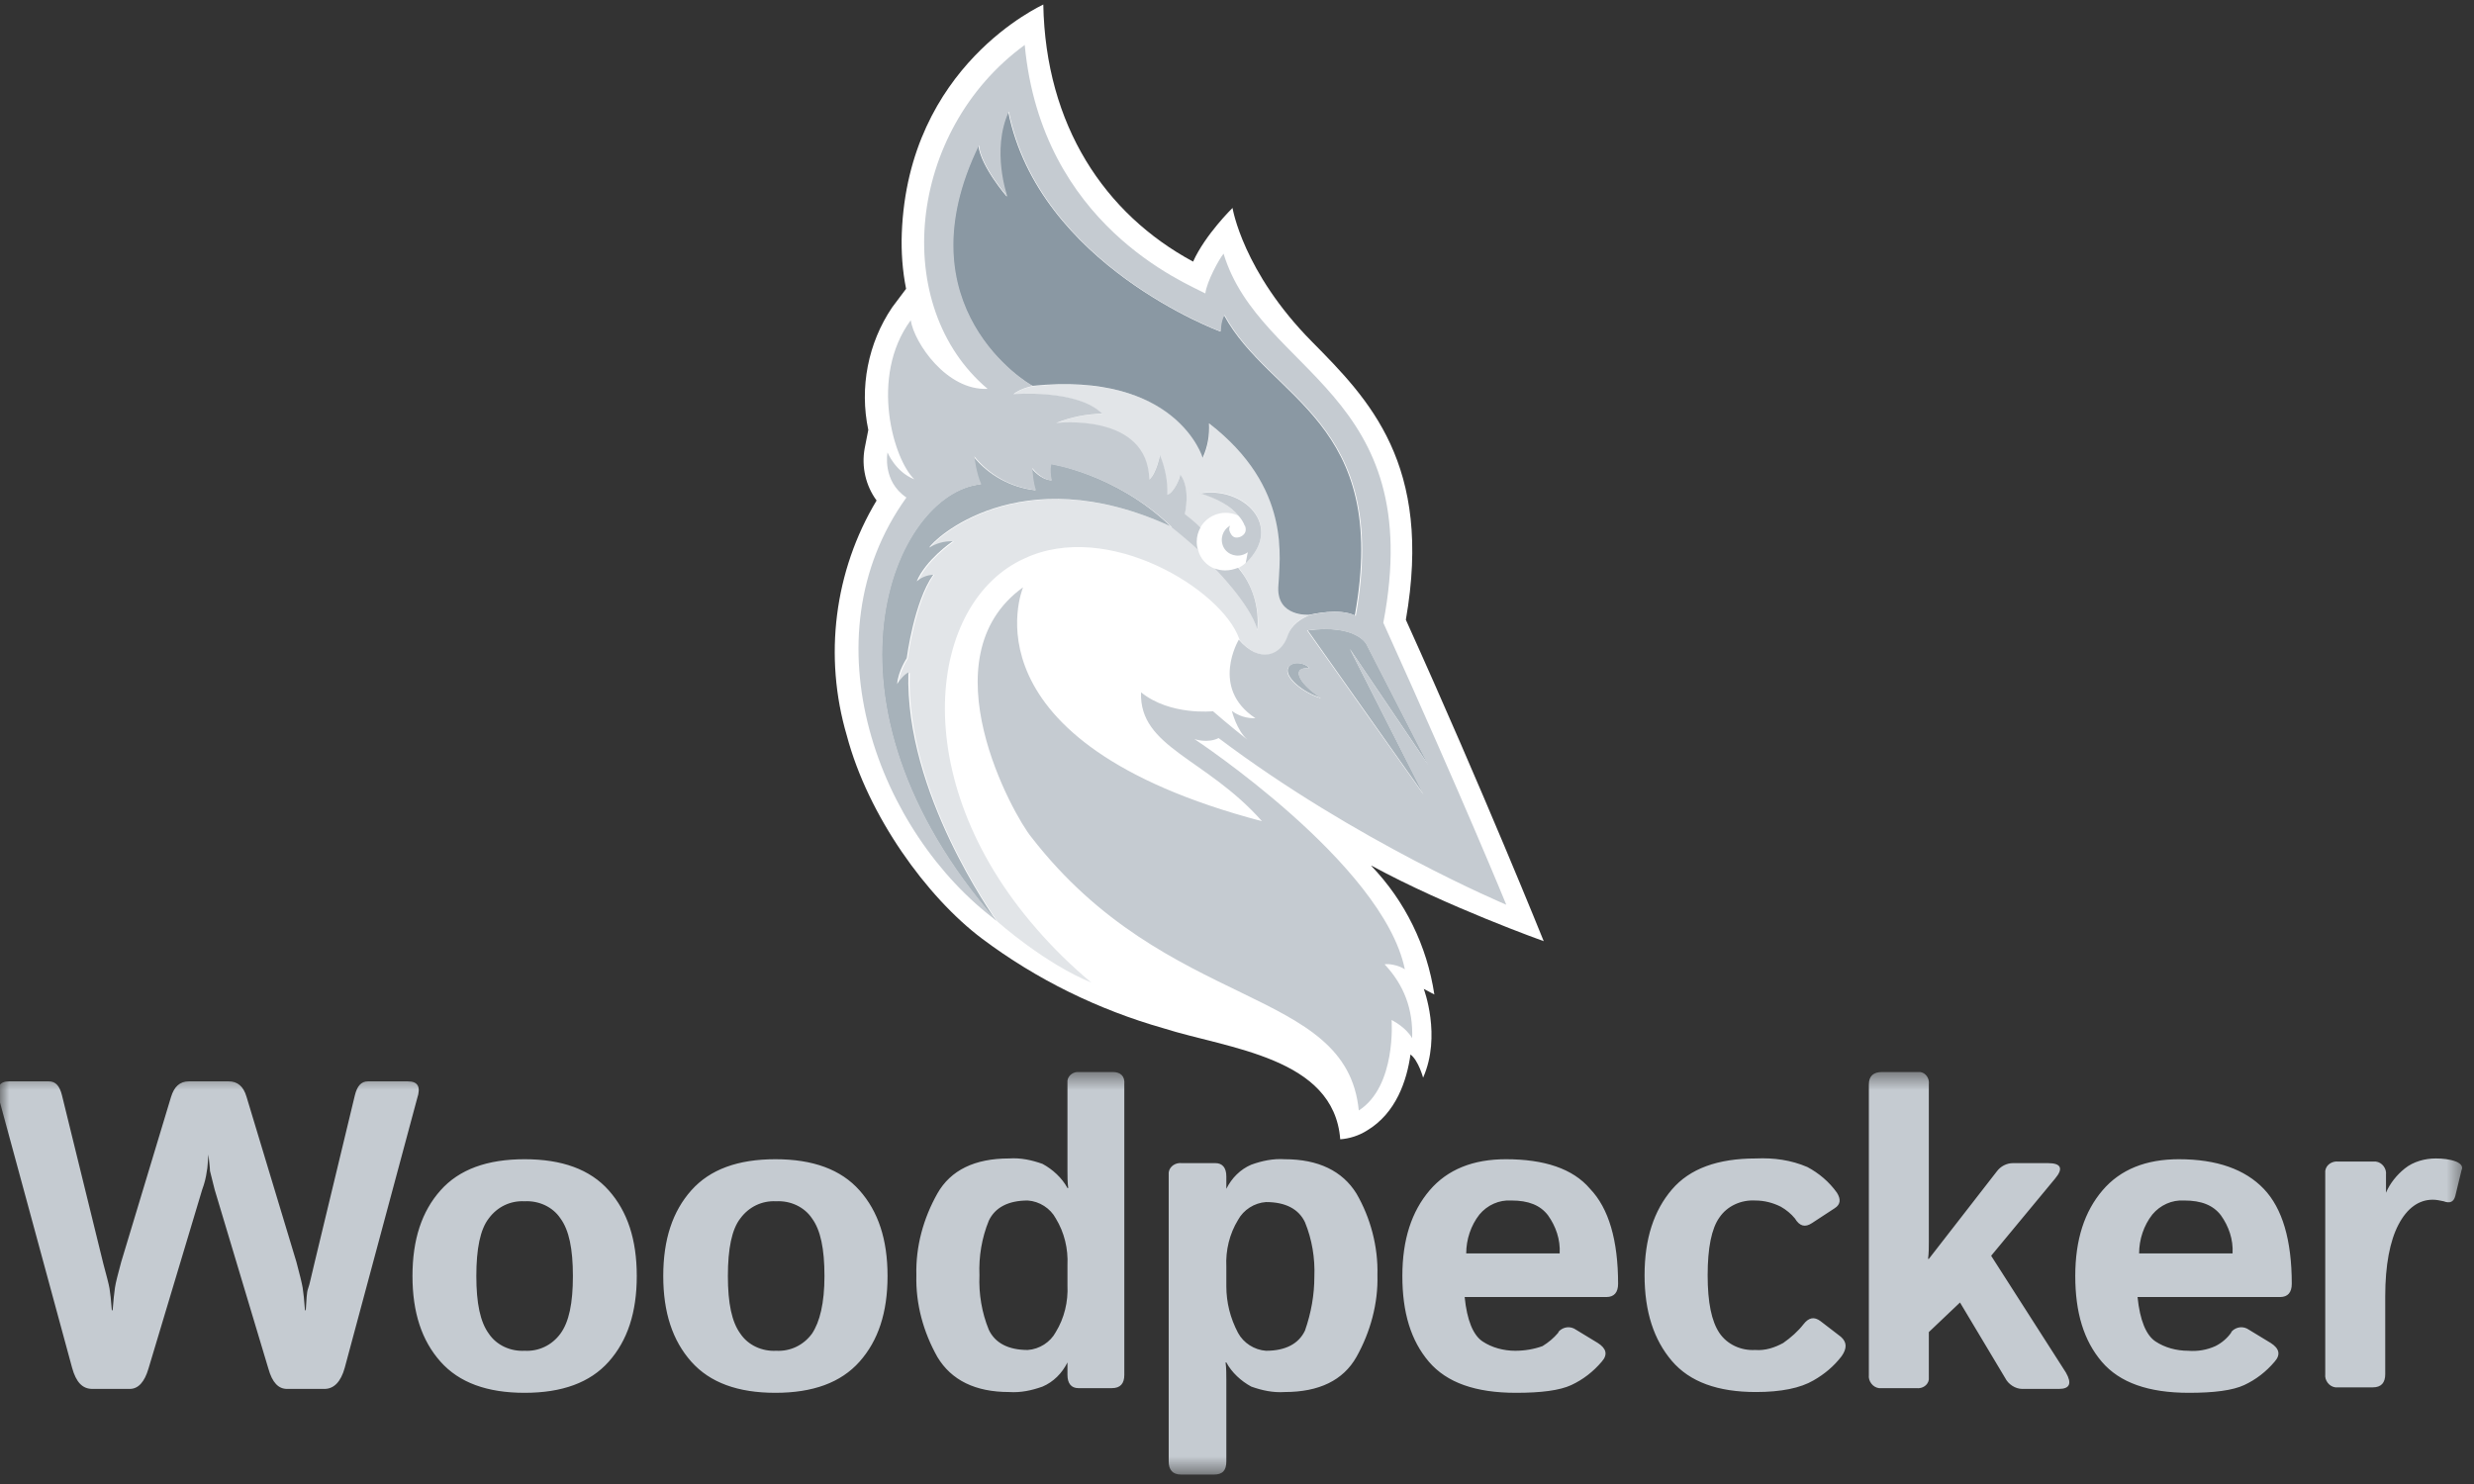 <svg width="135" height="81" viewBox="0 0 135 81" fill="none" xmlns="http://www.w3.org/2000/svg">
<rect x="0" y="0" width="135" height="81" fill="#333333" stroke="none"/>
<mask id="mask0_291_2555" style="mask-type:luminance" maskUnits="userSpaceOnUse" x="0" y="58" width="135" height="23">
<path d="M134.476 58.496H0V80.469H134.476V58.496Z" fill="white"/>
</mask>
<g mask="url(#mask0_291_2555)">
<g clip-path="url(#clip0_291_2555)">
<path d="M118.894 63.273C117.109 63.273 115.706 63.826 114.729 64.973C113.751 66.121 113.242 67.65 113.242 69.648C113.242 71.645 113.709 73.175 114.686 74.323C115.664 75.47 117.236 76.023 119.446 76.023C120.806 76.023 121.826 75.895 122.464 75.598C123.101 75.3 123.654 74.875 124.121 74.323C124.461 73.94 124.376 73.6 123.909 73.303L122.719 72.58C122.421 72.368 122.039 72.41 121.784 72.665C121.784 72.708 121.741 72.708 121.741 72.75C121.529 73.048 121.231 73.303 120.891 73.473C120.424 73.685 119.914 73.77 119.404 73.728C118.766 73.728 118.129 73.558 117.619 73.218C117.109 72.878 116.769 72.07 116.641 70.795H124.419C124.844 70.795 125.056 70.54 125.056 70.073C125.056 67.693 124.546 65.951 123.526 64.888C122.506 63.826 120.976 63.273 118.894 63.273ZM116.726 68.415C116.726 67.65 116.981 66.885 117.449 66.29C117.874 65.781 118.511 65.483 119.191 65.526C120.126 65.526 120.764 65.781 121.189 66.333C121.614 66.928 121.869 67.65 121.826 68.415H116.726ZM22.253 59.023H20.085C19.703 59.023 19.49 59.278 19.363 59.788L17.153 68.968C16.983 69.648 16.898 70.115 16.813 70.328C16.728 70.54 16.728 70.965 16.685 71.518H16.643C16.6 70.965 16.558 70.54 16.515 70.285C16.473 70.03 16.345 69.52 16.175 68.883L13.455 59.873C13.285 59.278 12.945 59.023 12.478 59.023H10.31C9.801 59.023 9.503 59.321 9.333 59.873L6.613 68.883C6.443 69.52 6.316 69.988 6.273 70.285C6.231 70.583 6.188 70.965 6.146 71.518H6.103C6.061 70.965 6.018 70.583 5.976 70.328C5.933 70.073 5.806 69.605 5.636 68.968L3.383 59.788C3.256 59.278 3.043 59.023 2.661 59.023H0.493C-0.017 59.023 -0.229 59.321 -0.059 59.958L3.936 74.663C4.148 75.428 4.488 75.81 5.041 75.81H7.081C7.548 75.81 7.888 75.428 8.101 74.705L11.033 64.931C11.161 64.591 11.245 64.251 11.288 63.911C11.331 63.741 11.331 63.443 11.373 63.018C11.415 63.443 11.458 63.741 11.458 63.911L11.713 64.931L14.645 74.705C14.858 75.47 15.198 75.81 15.665 75.81H17.705C18.215 75.81 18.598 75.428 18.81 74.663L22.762 59.958C22.975 59.321 22.805 59.023 22.253 59.023ZM134.023 63.401C133.683 63.273 133.301 63.231 132.918 63.231C132.323 63.231 131.686 63.401 131.218 63.783C130.793 64.123 130.411 64.591 130.198 65.101V64.123C130.241 63.783 129.986 63.443 129.646 63.401C129.603 63.401 129.561 63.401 129.476 63.401H127.606C127.266 63.358 126.926 63.571 126.883 63.911C126.883 63.996 126.883 64.038 126.883 64.123V75.003C126.841 75.343 127.096 75.683 127.436 75.725C127.478 75.725 127.521 75.725 127.606 75.725H129.476C129.943 75.725 130.156 75.47 130.156 75.003V70.753C130.156 69.053 130.411 67.736 130.878 66.843C131.346 65.951 131.983 65.483 132.748 65.483C132.961 65.483 133.131 65.526 133.343 65.568C133.683 65.696 133.896 65.611 133.981 65.271L134.321 63.868C134.406 63.698 134.321 63.528 134.023 63.401ZM42.312 63.273C40.272 63.273 38.742 63.826 37.722 64.973C36.702 66.121 36.192 67.65 36.192 69.648C36.192 71.645 36.702 73.175 37.722 74.323C38.742 75.47 40.272 76.023 42.312 76.023C44.352 76.023 45.882 75.47 46.902 74.323C47.922 73.175 48.431 71.645 48.431 69.648C48.431 67.65 47.922 66.121 46.902 64.973C45.882 63.826 44.352 63.273 42.312 63.273ZM44.309 72.793C43.842 73.43 43.119 73.77 42.354 73.728C41.589 73.77 40.824 73.43 40.399 72.793C39.932 72.155 39.719 71.135 39.719 69.648C39.719 68.16 39.932 67.098 40.399 66.503C40.867 65.866 41.589 65.526 42.354 65.568C43.119 65.526 43.884 65.866 44.309 66.503C44.777 67.141 44.989 68.16 44.989 69.648C44.989 71.135 44.734 72.155 44.309 72.793ZM28.627 63.273C26.587 63.273 25.058 63.826 24.038 64.973C23.017 66.121 22.508 67.65 22.508 69.648C22.508 71.645 23.017 73.175 24.038 74.323C25.058 75.47 26.587 76.023 28.627 76.023C30.667 76.023 32.197 75.47 33.217 74.323C34.237 73.175 34.747 71.645 34.747 69.648C34.747 67.65 34.237 66.121 33.217 64.973C32.197 63.826 30.667 63.273 28.627 63.273ZM30.582 72.793C30.115 73.43 29.392 73.77 28.627 73.728C27.862 73.77 27.097 73.43 26.672 72.793C26.205 72.155 25.992 71.135 25.992 69.648C25.992 68.16 26.205 67.098 26.672 66.503C27.14 65.866 27.862 65.526 28.627 65.568C29.392 65.526 30.157 65.866 30.582 66.503C31.05 67.141 31.262 68.16 31.262 69.648C31.262 71.135 31.05 72.155 30.582 72.793ZM108.652 68.543L112.137 64.336C112.604 63.783 112.477 63.486 111.754 63.486H109.842C109.502 63.486 109.162 63.656 108.949 63.953L105.252 68.713H105.209C105.252 68.415 105.252 68.076 105.252 67.778V59.193C105.294 58.853 105.082 58.556 104.784 58.513C104.699 58.513 104.657 58.513 104.572 58.513H102.702C102.234 58.513 101.979 58.726 101.979 59.193V75.045C101.937 75.385 102.192 75.725 102.532 75.768C102.574 75.768 102.617 75.768 102.702 75.768H104.572C104.912 75.81 105.209 75.598 105.252 75.3C105.252 75.215 105.252 75.173 105.252 75.088V72.708L106.952 71.093L109.417 75.215C109.587 75.555 109.969 75.81 110.352 75.81H112.349C112.944 75.81 113.072 75.513 112.732 74.918L108.652 68.543ZM60.714 58.513H58.929C58.589 58.471 58.291 58.683 58.249 58.981C58.249 59.066 58.249 59.108 58.249 59.193V63.911C58.249 64.208 58.249 64.548 58.291 64.846H58.249C57.951 64.293 57.441 63.826 56.889 63.528C56.294 63.316 55.699 63.188 55.061 63.231C53.191 63.231 51.874 63.868 51.151 65.143C50.386 66.503 49.962 68.033 50.004 69.605C49.962 71.178 50.386 72.708 51.151 74.068C51.916 75.343 53.234 75.98 55.061 75.98C55.699 76.023 56.294 75.895 56.889 75.683C57.484 75.428 57.951 74.96 58.249 74.365V75.045C58.249 75.513 58.461 75.768 58.844 75.768H60.671C61.139 75.768 61.351 75.513 61.351 75.045V59.193C61.394 58.726 61.139 58.513 60.714 58.513ZM58.249 70.158C58.291 71.05 58.079 71.943 57.611 72.708C57.314 73.26 56.719 73.643 56.081 73.685C55.019 73.685 54.296 73.303 53.956 72.58C53.574 71.645 53.404 70.625 53.446 69.605C53.404 68.585 53.574 67.566 53.956 66.63C54.296 65.908 55.019 65.526 56.081 65.526C56.719 65.568 57.314 65.951 57.611 66.503C58.079 67.268 58.291 68.16 58.249 69.053V70.158ZM70.106 63.273C69.468 63.231 68.873 63.358 68.278 63.571C67.683 63.826 67.216 64.293 66.918 64.888V64.208C66.918 63.741 66.706 63.486 66.323 63.486H64.496C64.156 63.443 63.816 63.656 63.773 63.996C63.773 64.081 63.773 64.123 63.773 64.208V79.763C63.773 80.23 63.986 80.485 64.453 80.485H66.238C66.706 80.485 66.918 80.272 66.918 79.763V75.3C66.918 75.003 66.918 74.663 66.876 74.365H66.918C67.216 74.918 67.726 75.385 68.278 75.683C68.873 75.895 69.468 76.023 70.106 75.98C71.976 75.98 73.293 75.343 74.016 74.068C74.781 72.708 75.206 71.135 75.163 69.605C75.206 68.033 74.781 66.46 74.016 65.143C73.251 63.911 71.933 63.273 70.106 63.273ZM71.211 72.623C70.871 73.345 70.148 73.728 69.086 73.728C68.448 73.685 67.853 73.303 67.556 72.75C67.131 71.943 66.918 71.093 66.918 70.2V69.138C66.876 68.246 67.088 67.353 67.556 66.588C67.853 66.036 68.448 65.653 69.086 65.611C70.148 65.611 70.871 65.993 71.211 66.716C71.593 67.65 71.763 68.67 71.721 69.69C71.721 70.668 71.551 71.645 71.211 72.623ZM82.175 63.273C80.39 63.273 78.988 63.826 78.01 64.973C77.033 66.121 76.523 67.65 76.523 69.648C76.523 71.645 76.99 73.175 77.968 74.323C78.945 75.47 80.518 76.023 82.728 76.023C84.088 76.023 85.108 75.895 85.745 75.598C86.382 75.3 86.935 74.875 87.403 74.323C87.743 73.94 87.657 73.6 87.19 73.303L86 72.58C85.703 72.368 85.32 72.41 85.065 72.665C85.065 72.708 85.023 72.708 85.023 72.75C84.768 73.048 84.513 73.26 84.173 73.473C83.705 73.643 83.195 73.728 82.685 73.728C82.048 73.728 81.41 73.558 80.9 73.218C80.39 72.878 80.05 72.07 79.923 70.795H87.657C88.082 70.795 88.295 70.54 88.295 70.073C88.295 67.693 87.785 65.951 86.765 64.888C85.83 63.783 84.258 63.273 82.175 63.273ZM80.008 68.415C80.008 67.65 80.263 66.885 80.73 66.29C81.155 65.781 81.793 65.483 82.473 65.526C83.408 65.526 84.045 65.781 84.47 66.333C84.895 66.928 85.15 67.65 85.108 68.415H80.008ZM100.45 72.963L99.344 72.113C99.005 71.858 98.707 71.9 98.41 72.283C98.112 72.665 97.73 73.005 97.305 73.303C96.837 73.558 96.327 73.728 95.775 73.685C95.01 73.728 94.245 73.388 93.82 72.75C93.395 72.113 93.182 71.093 93.182 69.605C93.182 68.118 93.395 67.055 93.82 66.46C94.245 65.823 95.01 65.483 95.775 65.526C96.285 65.526 96.752 65.653 97.177 65.866C97.475 66.036 97.73 66.248 97.942 66.503C98.197 66.928 98.495 67.013 98.877 66.758L100.11 65.951C100.45 65.738 100.45 65.441 100.237 65.101C99.812 64.506 99.26 64.038 98.622 63.698C97.73 63.316 96.795 63.188 95.817 63.231C93.735 63.231 92.205 63.783 91.227 64.931C90.25 66.078 89.74 67.608 89.74 69.605C89.74 71.603 90.25 73.133 91.227 74.28C92.205 75.428 93.735 75.98 95.817 75.98C97.177 75.98 98.24 75.768 98.962 75.343C99.557 75.003 100.067 74.578 100.492 74.025C100.789 73.6 100.789 73.26 100.45 72.963Z" fill="#C5CBD1"/>
</g>
</g>
<path d="M74.87 47.266C78.957 49.49 84.237 51.371 84.237 51.371C84.237 51.371 80.964 43.233 76.714 33.829C78.197 25.348 74.689 21.785 71.596 18.656C67.817 14.84 67.256 11.35 67.256 11.35C67.256 11.35 65.773 12.797 65.104 14.28C60.276 11.676 57.056 6.847 56.93 0.246C56.858 0.301 49.551 3.556 49.208 12.743C49.172 13.755 49.244 14.768 49.443 15.763L48.683 16.776C47.363 18.729 46.893 21.152 47.381 23.467L47.182 24.479C47.002 25.474 47.237 26.505 47.833 27.319C45.519 31.171 44.94 35.836 46.206 40.141C47.363 44.517 50.564 48.966 53.602 51.244C56.568 53.469 59.932 55.114 63.495 56.127C67.021 57.248 72.79 57.7 73.133 62.185C73.64 62.149 74.146 61.986 74.58 61.715C76.19 60.757 76.769 58.966 76.967 57.556C77.401 57.881 77.655 58.822 77.655 58.822C78.667 56.543 77.691 53.975 77.691 53.975L78.269 54.282C77.872 51.642 76.678 49.183 74.815 47.248L74.87 47.266Z" fill="white"/>
<path d="M71.453 33.576C71.453 33.576 69.716 33.684 69.771 32.093C69.843 30.502 70.53 26.631 65.991 23.123C66.027 23.756 65.919 24.407 65.665 24.986C65.665 24.986 64.273 20.266 56.37 21.079C55.593 21.242 55.303 21.532 55.303 21.532C55.303 21.532 58.793 21.242 60.15 22.599C59.282 22.599 58.414 22.779 57.618 23.105C57.618 23.105 62.591 22.526 62.7 26.197C63.097 25.818 63.278 24.877 63.278 24.877C63.586 25.564 63.712 26.306 63.658 27.047C63.984 26.939 64.4 26.179 64.382 25.89C64.996 26.686 64.635 28.078 64.635 28.078C64.635 28.078 65.213 28.512 65.485 28.82C65.901 28.06 66.841 27.771 67.619 28.169C67.058 27.554 66.299 27.12 65.485 26.921C67.854 26.487 70.096 28.711 67.98 30.718C67.872 30.827 67.727 30.918 67.6 30.99C67.727 31.171 68.812 32.455 68.631 34.408C68.252 32.979 66.299 31.044 66.299 31.044C65.846 30.881 65.485 30.483 65.376 30.013C64.906 29.561 64.418 29.145 63.911 28.747C55.665 24.95 50.909 29.525 50.746 29.905C50.945 29.706 51.813 29.507 52.048 29.561C51.958 29.615 50.565 30.592 50.077 31.749C50.276 31.55 50.782 31.37 50.981 31.37C49.932 32.816 49.534 35.945 49.534 35.945C49.534 35.945 49.064 36.668 49.01 37.355C49.154 37.084 49.389 36.867 49.643 36.723C49.408 43.305 54.254 49.996 54.417 50.286C54.453 50.34 57.057 52.619 59.553 53.632C58.468 52.727 57.455 51.733 56.533 50.666C49.371 42.437 50.655 32.852 55.9 30.483C60.439 28.349 66.66 32.165 67.619 34.86L67.655 34.95C68.794 36.27 69.933 35.782 70.277 34.715C70.422 34.118 70.964 33.757 71.453 33.576Z" fill="#E2E5E8"/>
<path d="M57.365 26.216C56.732 26.161 56.298 25.564 56.298 25.564C56.298 25.564 56.334 26.342 56.497 26.758C55.177 26.613 53.947 25.944 53.115 24.913C53.115 24.913 53.242 25.836 53.495 26.433C48.757 26.903 43.856 38.224 54.363 50.268C54.2 49.978 49.372 43.287 49.571 36.705C49.39 36.777 49.1 37.084 48.956 37.337C49.01 36.632 49.48 35.927 49.48 35.927C49.48 35.927 49.878 32.834 50.927 31.37C50.583 31.388 50.276 31.514 50.023 31.731C50.511 30.574 51.904 29.597 51.994 29.543C51.542 29.525 51.09 29.652 50.71 29.887C50.873 29.507 55.611 24.932 63.876 28.729C60.873 25.836 57.311 25.311 57.311 25.311C57.275 25.619 57.293 25.926 57.365 26.216ZM71.453 36.506C71.362 36.234 70.567 35.999 70.314 36.415C70.024 36.904 71.091 37.808 72.104 38.097C70.784 37.247 70.458 36.361 71.471 36.487L71.453 36.506ZM77.945 41.732L74.563 35.149C74.563 35.149 73.985 34.046 71.362 34.408L77.692 43.36L73.659 35.42L77.927 41.732H77.945Z" fill="#A7B2BA"/>
<path d="M66.786 17.192C66.569 17.571 66.587 18.096 66.587 18.096C66.587 18.096 56.695 14.461 55.013 6.088C54.018 8.222 54.941 10.735 54.941 10.735C54.941 10.735 53.512 9.09 53.385 7.932C49.081 16.757 56.08 20.971 56.333 21.061C64.236 20.248 65.628 24.986 65.628 24.986C65.9 24.389 66.008 23.756 65.972 23.105C70.511 26.613 69.824 30.483 69.752 32.075C69.697 33.684 71.433 33.558 71.433 33.558C71.632 33.522 73.079 33.178 73.929 33.594C75.864 22.942 69.3 21.839 66.786 17.192Z" fill="#8A98A3"/>
<path d="M66.858 31.134C66.659 31.134 66.46 31.098 66.279 31.026C66.279 31.026 68.214 32.961 68.612 34.371C68.721 33.142 68.359 31.93 67.563 30.99C67.328 31.08 67.093 31.134 66.858 31.134ZM65.465 26.921C66.424 27.21 67.165 27.626 67.599 28.169C67.726 28.313 67.834 28.476 67.907 28.657V28.675L67.943 28.711C68.033 28.982 67.943 29.163 67.708 29.29C67.437 29.398 67.256 29.344 67.129 29.073C67.057 28.946 67.057 28.802 67.129 28.693C66.713 28.91 66.55 29.434 66.767 29.869C66.984 30.285 67.509 30.447 67.943 30.23C67.997 30.212 68.033 30.176 68.088 30.14L67.979 30.718V30.737C70.095 28.711 67.834 26.505 65.465 26.939V26.921ZM70.33 36.415C70.565 36.035 71.361 36.234 71.451 36.487C70.457 36.343 70.764 37.265 72.084 38.115C71.053 37.808 70.005 36.921 70.294 36.433L70.33 36.415ZM74.544 35.149L77.925 41.732L73.658 35.42L77.672 43.359L71.325 34.408C73.983 34.064 74.544 35.149 74.544 35.149ZM75.556 52.637C75.719 52.583 76.316 52.673 76.66 52.908C75.466 47.121 65.176 40.339 65.176 40.339C65.176 40.339 65.881 40.593 66.496 40.285C74.001 45.946 82.194 49.382 82.194 49.382C82.194 49.382 79.861 43.667 75.484 33.992C77.889 21.369 68.775 20.428 66.767 13.846C66.514 14.153 65.845 15.383 65.773 16.016C64.688 15.437 56.839 12.29 55.917 2.453C49.479 7.155 48.575 16.739 53.891 21.224C51.667 21.333 49.895 18.729 49.696 17.481C47.417 20.573 48.773 25.112 49.895 26.161C48.864 25.763 48.43 24.696 48.43 24.696C48.43 24.696 48.123 26.252 49.461 27.156C43.909 34.878 47.978 45.493 54.398 50.268C43.873 38.242 48.773 26.903 53.548 26.433C53.276 25.854 53.168 24.913 53.168 24.913C54 25.944 55.212 26.613 56.532 26.758C56.369 26.324 56.333 25.546 56.333 25.546C56.333 25.546 56.767 26.161 57.4 26.234C57.327 25.944 57.309 25.637 57.364 25.347C57.364 25.347 60.926 25.872 63.946 28.765H63.91C64.416 29.163 64.905 29.579 65.375 30.013C65.321 29.869 65.303 29.724 65.303 29.561C65.303 29.29 65.375 29.037 65.502 28.802C65.23 28.494 64.652 28.06 64.652 28.06C64.652 28.06 64.995 26.668 64.398 25.89C64.398 26.143 64.019 26.921 63.693 27.011C63.729 26.27 63.585 25.528 63.295 24.841C63.295 24.841 63.114 25.818 62.717 26.179C62.626 22.49 57.635 23.087 57.635 23.087C58.431 22.761 59.281 22.599 60.149 22.581C58.792 21.224 55.302 21.514 55.302 21.514C55.302 21.514 55.609 21.224 56.369 21.061C56.116 20.971 49.117 16.757 53.421 7.932C53.53 9.071 54.976 10.735 54.976 10.735C54.976 10.735 54.072 8.222 55.049 6.088C56.731 14.479 66.623 18.096 66.623 18.096C66.623 18.096 66.605 17.571 66.822 17.191C69.335 21.839 75.9 22.924 73.983 33.612C73.133 33.178 71.686 33.522 71.506 33.558C70.999 33.757 70.457 34.1 70.258 34.715C69.914 35.746 68.775 36.27 67.599 34.914C67.599 34.896 67.599 34.86 67.599 34.842V34.914C67.599 34.914 66.008 37.554 68.504 39.2C68.033 39.218 67.581 39.074 67.22 38.802C67.22 38.802 67.473 39.851 68.07 40.376C67.057 39.58 66.189 38.82 66.189 38.82C66.189 38.82 63.856 39.074 62.264 37.789C62.156 40.81 65.809 41.37 68.865 44.824C52.372 40.484 55.772 32.201 55.826 32.057C50.473 35.909 55.32 44.535 56.279 45.692C63.693 55.277 73.477 53.776 74.146 60.612C76.207 59.292 75.936 55.675 75.936 55.675C75.936 55.675 76.714 56.055 77.058 56.67C77.112 55.096 76.624 53.776 75.556 52.637Z" fill="#C5CBD1"/>
<defs>
<clipPath id="clip0_291_2555">
<rect width="134.465" height="21.972" fill="white" transform="matrix(1 0 0 -1 -0.102 80.485)"/>
</clipPath>
</defs>
</svg>

